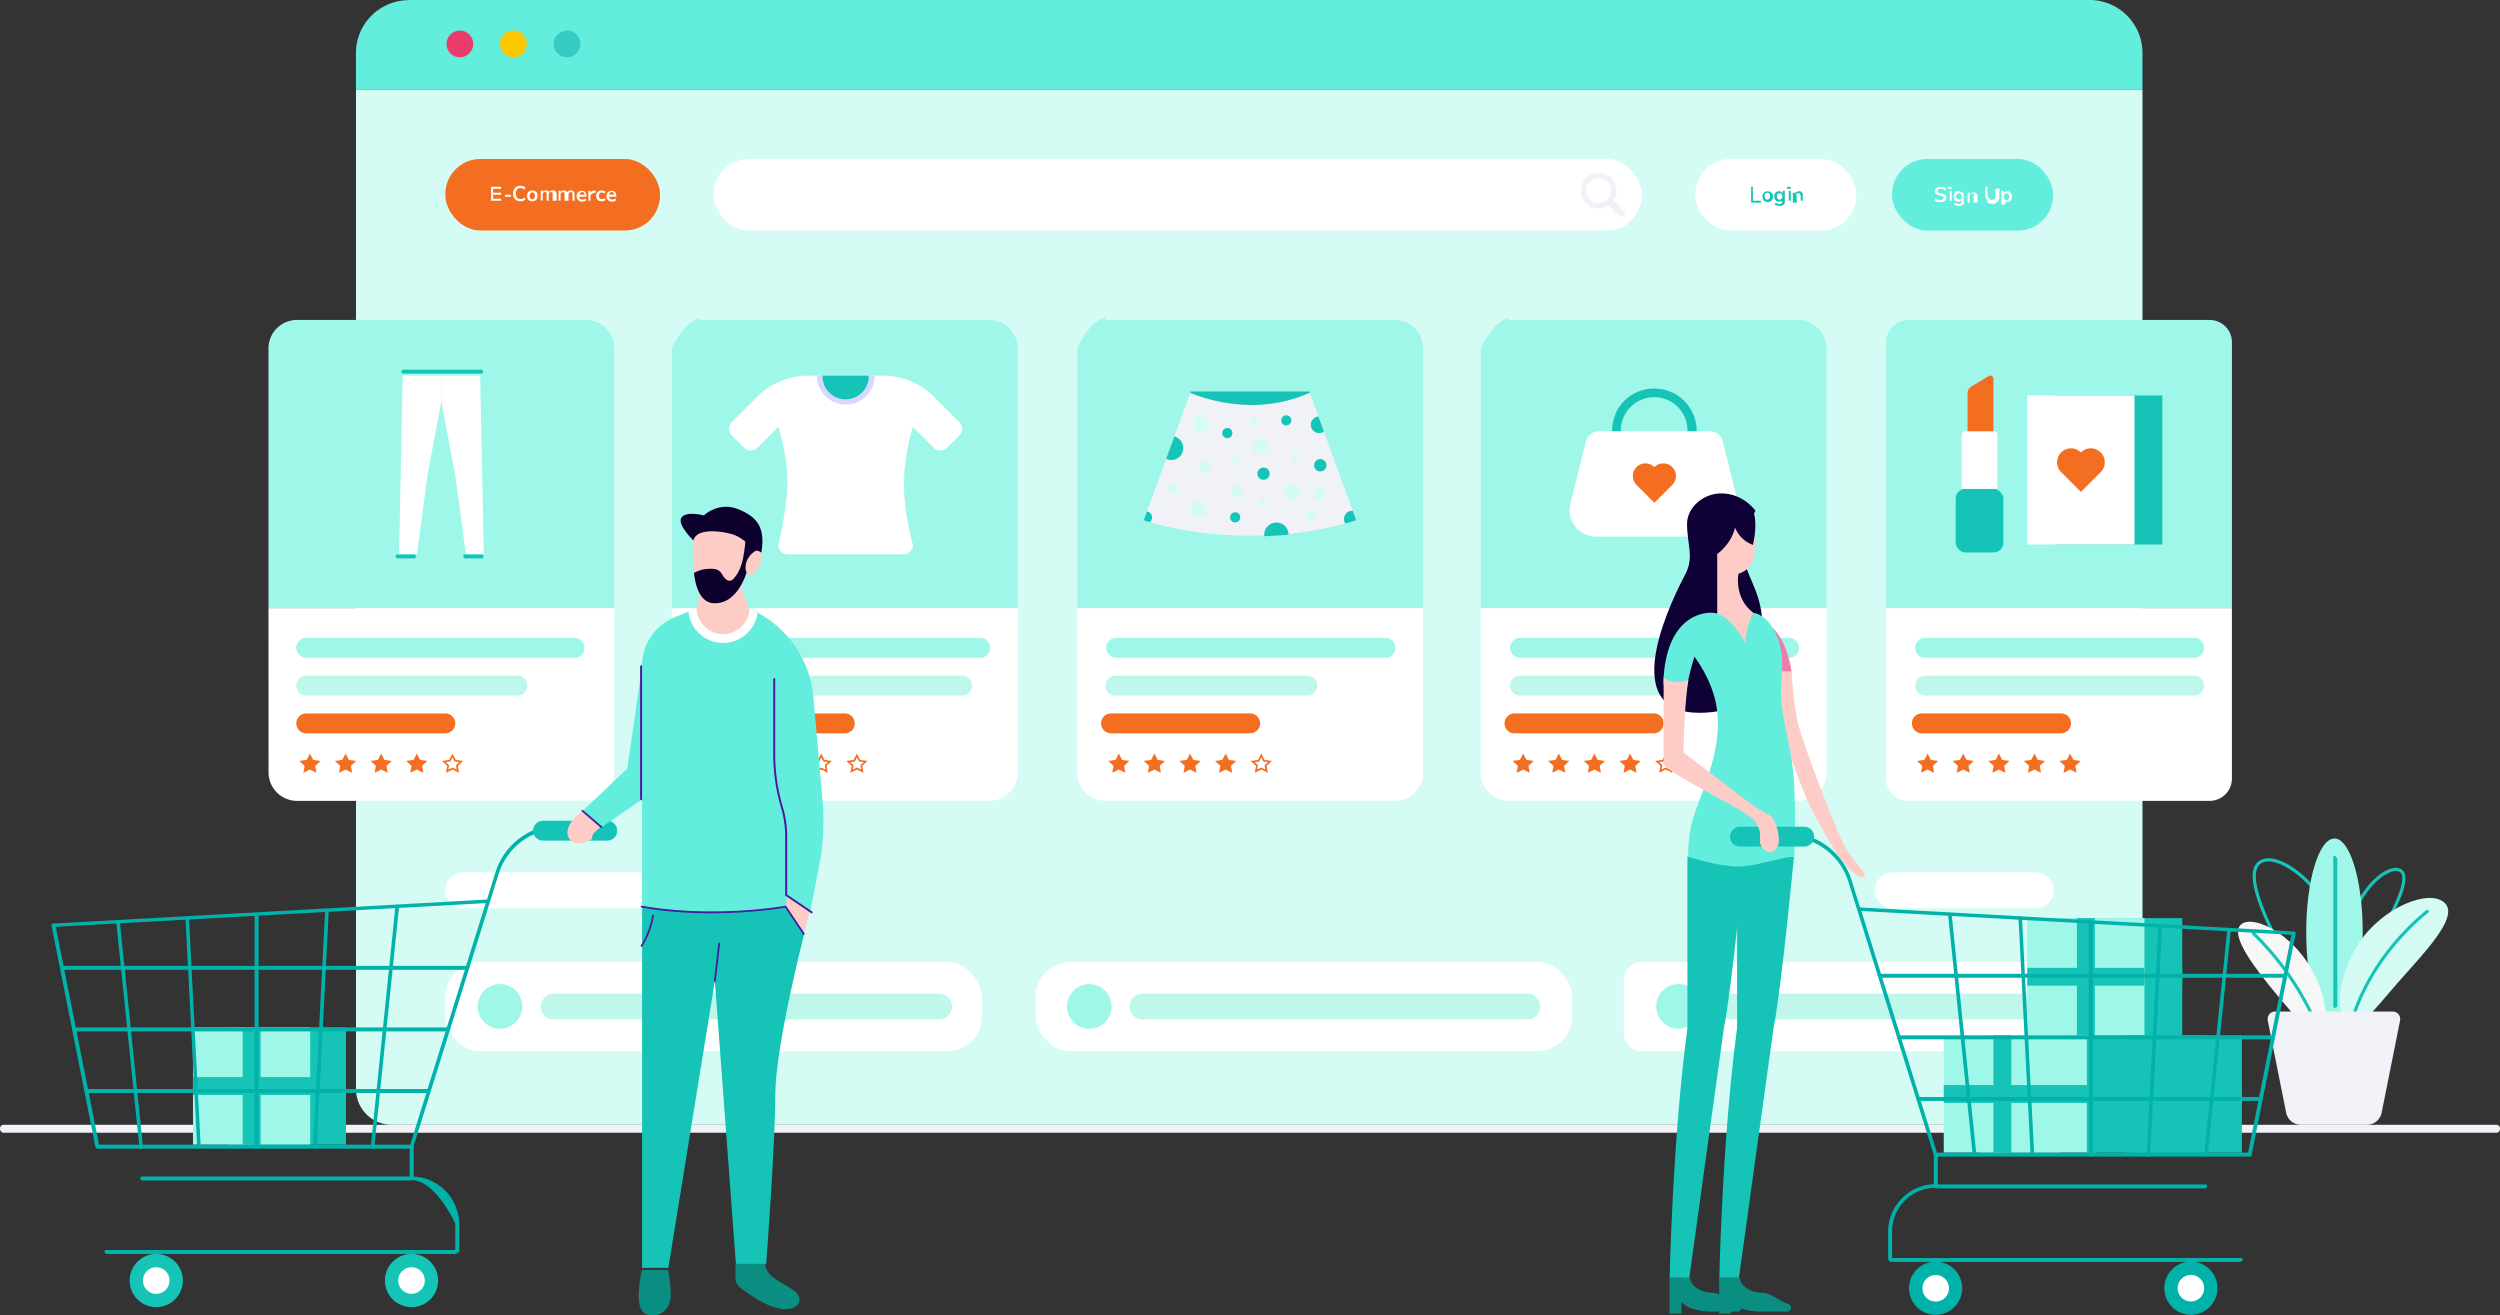 <svg xmlns="http://www.w3.org/2000/svg" id="Ecommerce_Optimization" data-name="Ecommerce Optimization" viewBox="0 0 1372 721.9"><rect x="0" y="0" width="1372" height="721.9" fill="#333333" stroke="none"/><defs><style>.cls-1{fill:#d4fcf5;}.cls-2{fill:#f36e21;}.cls-3{fill:#fff;}.cls-4{fill:#62eddc;}.cls-5{fill:#bff7ed;}.cls-6{fill:#9ff7ea;}.cls-7{fill:#16c4b7;}.cls-8{fill:#ffc800;}.cls-9{fill:#d7d7ff;}.cls-10{fill:#f0f2f7;}.cls-11{fill:#e83d6a;}.cls-12{fill:#36ccc4;}.cls-13{fill:#f7f7f7;}.cls-14{fill:#ed7caa;}.cls-15{fill:#feccc6;}.cls-16{fill:#0f0035;}.cls-17{fill:#0a8e81;}.cls-18{fill:#00b2a9;}.cls-19{fill:#481aa0;}.cls-20{fill:#0d002d;}</style></defs><path id="Path_43800" data-name="Path 43800" class="cls-1" d="M1449.8,228.13V776.74a19.61,19.61,0,0,1-19.61,19.6H489a19.62,19.62,0,0,1-19.63-19.6h0V228.13Z" transform="translate(-274 -179.05)"></path><rect id="Rectangle_2292" data-name="Rectangle 2292" class="cls-2" x="244.41" y="87.25" width="117.79" height="39.26" rx="19.25"></rect><path id="Path_43801" data-name="Path 43801" class="cls-3" d="M684.19,677.47h-156a9.82,9.82,0,0,1-9.82-9.82h0a9.82,9.82,0,0,1,9.81-9.82h156a9.8,9.8,0,0,1,9.8,9.8v0h0A9.82,9.82,0,0,1,684.19,677.47Z" transform="translate(-274 -179.05)"></path><path id="Rectangle_2293" data-name="Rectangle 2293" class="cls-3" d="M1312.73,657.83h78.53a9.82,9.82,0,0,1,9.82,9.82h0a9.82,9.82,0,0,1-9.82,9.82h-78.53a9.82,9.82,0,0,1-9.81-9.82h0A9.82,9.82,0,0,1,1312.73,657.83Z" transform="translate(-274 -179.05)"></path><rect id="Rectangle_2294" data-name="Rectangle 2294" class="cls-3" x="930.41" y="87.25" width="88.34" height="39.26" rx="19.25"></rect><rect id="Rectangle_2295" data-name="Rectangle 2295" class="cls-4" x="1038.38" y="87.25" width="88.34" height="39.26" rx="19.25"></rect><rect id="Rectangle_2296" data-name="Rectangle 2296" class="cls-3" x="391.64" y="87.25" width="509.32" height="39.26" rx="19.25"></rect><rect id="Rectangle_2297" data-name="Rectangle 2297" class="cls-3" x="244.41" y="527.86" width="294.47" height="49.08" rx="19.25"></rect><path id="Path_43802" data-name="Path 43802" class="cls-5" d="M789.15,738.54H577.85a7.1,7.1,0,0,1-7.09-7.09h0a7.22,7.22,0,0,1,7.36-7.09h211a7.24,7.24,0,0,1,7.37,7.08h0a7.24,7.24,0,0,1-7.37,7.09Z" transform="translate(-274 -179.05)"></path><circle id="Ellipse_296" data-name="Ellipse 296" class="cls-6" cx="274.39" cy="552.29" r="12.25"></circle><rect id="Rectangle_2298" data-name="Rectangle 2298" class="cls-3" x="568.32" y="527.86" width="294.47" height="49.08" rx="19.25"></rect><path id="Path_43803" data-name="Path 43803" class="cls-5" d="M1112,738.54H901.29a7.23,7.23,0,0,1-7.35-7.09h0a7.22,7.22,0,0,1,7.34-7.09H1112a7.22,7.22,0,0,1,7.35,7.08h0A7.23,7.23,0,0,1,1112,738.54Z" transform="translate(-274 -179.05)"></path><circle id="Ellipse_297" data-name="Ellipse 297" class="cls-6" cx="597.83" cy="552.34" r="12.25"></circle><path id="Path_43804" data-name="Path 43804" class="cls-3" d="M1449.8,706.9V756H1175a9.8,9.8,0,0,1-9.8-9.8V716.72a9.81,9.81,0,0,1,9.81-9.81Z" transform="translate(-274 -179.05)"></path><rect id="Rectangle_2299" data-name="Rectangle 2299" class="cls-5" x="943.5" y="545.31" width="225.76" height="14.18" rx="7.09"></rect><circle id="Ellipse_298" data-name="Ellipse 298" class="cls-6" cx="921.16" cy="552.27" r="12.25"></circle><path id="Path_43805" data-name="Path 43805" class="cls-4" d="M498.43,179.05h922.3a29.09,29.09,0,0,1,29.07,29.1h0v20H469.33v-20a29.05,29.05,0,0,1,29.06-29Z" transform="translate(-274 -179.05)"></path><path id="Path_43806" data-name="Path 43806" class="cls-6" d="M437,354.64H595.5a15.61,15.61,0,0,1,15.61,15.61h0V512.78H421.34V370.28a15.63,15.63,0,0,1,15.59-15.64Z" transform="translate(-274 -179.05)"></path><path id="Path_43807" data-name="Path 43807" class="cls-3" d="M421.34,512.78H611.11v90.13a15.64,15.64,0,0,1-15.61,15.66H437a15.64,15.64,0,0,1-15.61-15.66h0Z" transform="translate(-274 -179.05)"></path><path id="Path_43808" data-name="Path 43808" class="cls-6" d="M589.48,540.05H441.89a5.37,5.37,0,0,1-5.28-5.44h0a5.37,5.37,0,0,1,5.26-5.46H589.48a5.35,5.35,0,0,1,5.27,5.44v0h0a5.35,5.35,0,0,1-5.26,5.45Z" transform="translate(-274 -179.05)"></path><path id="Path_43809" data-name="Path 43809" class="cls-5" d="M558.15,560.77H441.9a5.37,5.37,0,0,1-5.29-5.44h0a5.38,5.38,0,0,1,5.27-5.46H558.15a5.38,5.38,0,0,1,5.29,5.46h0a5.38,5.38,0,0,1-5.29,5.45Z" transform="translate(-274 -179.05)"></path><path id="Path_43810" data-name="Path 43810" class="cls-2" d="M518.41,581.49H442.07a5.46,5.46,0,0,1-5.46-5.44h0a5.46,5.46,0,0,1,5.44-5.46h76.36a5.46,5.46,0,0,1,5.46,5.46h0A5.46,5.46,0,0,1,518.41,581.49Z" transform="translate(-274 -179.05)"></path><path id="Path_43811" data-name="Path 43811" class="cls-2" d="M444.1,592.61l1.8,3.48,4,.56L447,599.36l.68,3.81-3.59-1.8-3.59,1.8.69-3.81-2.91-2.71,4-.56Z" transform="translate(-274 -179.05)"></path><path id="Path_43812" data-name="Path 43812" class="cls-2" d="M463.65,592.61l1.81,3.48,4,.56-2.91,2.71.69,3.81-3.6-1.8-3.59,1.8.69-3.81-2.9-2.71,4-.56Z" transform="translate(-274 -179.05)"></path><path id="Path_43813" data-name="Path 43813" class="cls-2" d="M483.21,592.61l1.79,3.48,4,.56-2.91,2.71.69,3.81-3.59-1.8-3.59,1.8.68-3.81-2.9-2.71,4-.56Z" transform="translate(-274 -179.05)"></path><path id="Path_43814" data-name="Path 43814" class="cls-2" d="M502.76,592.61l1.8,3.48,4,.56-2.91,2.71.69,3.81-3.59-1.8-3.59,1.8.69-3.81-2.92-2.71,4-.56Z" transform="translate(-274 -179.05)"></path><path id="Path_43815" data-name="Path 43815" class="cls-2" d="M528.13,596.65l-4-.55-1.8-3.49-1.79,3.49-4,.55,2.91,2.71-.69,3.81,3.59-1.8,3.59,1.8-.68-3.81Zm-5.37,3.84a1,1,0,0,0-.89,0l-1.83.9.34-1.88a1,1,0,0,0-.3-.89l-1.38-1.3,1.95-.27a.94.94,0,0,0,.74-.52l.92-1.78.92,1.78a1,1,0,0,0,.74.52l2,.27-1.38,1.3a1,1,0,0,0-.3.89l.34,1.88Z" transform="translate(-274 -179.05)"></path><path id="Path_43816" data-name="Path 43816" class="cls-3" d="M516.23,385.18H537.5l2,98.15h-9.81L523.87,440l-7.64-40.64Z" transform="translate(-274 -179.05)"></path><path id="Path_43817" data-name="Path 43817" class="cls-3" d="M516.23,385.18H495l-2,98.15h9.81L508.59,440l7.64-40.65Z" transform="translate(-274 -179.05)"></path><path id="Path_43818" data-name="Path 43818" class="cls-7" d="M538,381.91H495.43a1.15,1.15,0,0,0-1.19,1.08h0a1.16,1.16,0,0,0,1.19,1.1H538a1.15,1.15,0,0,0,1.2-1.1h0a1.16,1.16,0,0,0-1.2-1.09Z" transform="translate(-274 -179.05)"></path><path id="Path_43819" data-name="Path 43819" class="cls-7" d="M501.22,483.33h-9a1.1,1.1,0,0,0-1.1,1.08v0h0a1.1,1.1,0,0,0,1.08,1.09h9a1.1,1.1,0,0,0,1.09-1.09h0A1.1,1.1,0,0,0,501.22,483.33Z" transform="translate(-274 -179.05)"></path><path id="Path_43820" data-name="Path 43820" class="cls-7" d="M538.33,483.33h-9a1.08,1.08,0,0,0-1.08,1.09h0a1.08,1.08,0,0,0,1.07,1.09h9a1.1,1.1,0,0,0,1.09-1.09h0A1.1,1.1,0,0,0,538.33,483.33Z" transform="translate(-274 -179.05)"></path><path id="Path_43821" data-name="Path 43821" class="cls-6" d="M658,354.64H816.86a15.65,15.65,0,0,1,15.65,15.65V512.78H642.74V370.22s7.14-15.65,15.78-16.67H658Z" transform="translate(-274 -179.05)"></path><path id="Path_43822" data-name="Path 43822" class="cls-3" d="M642.74,512.78H832.51v90.15a15.65,15.65,0,0,1-15.65,15.64H658.35a15.64,15.64,0,0,1-15.61-15.66h0Z" transform="translate(-274 -179.05)"></path><path id="Path_43823" data-name="Path 43823" class="cls-6" d="M812,540.05H664.37a5.36,5.36,0,0,1-5.27-5.44h0a5.37,5.37,0,0,1,5.26-5.46H812a5.27,5.27,0,0,1,5.28,5.28v.18h0a5.36,5.36,0,0,1-5.27,5.45Z" transform="translate(-274 -179.05)"></path><path id="Path_43824" data-name="Path 43824" class="cls-5" d="M802.12,560.77H664.4a5.37,5.37,0,0,1-5.3-5.44h0a5.38,5.38,0,0,1,5.28-5.46H802.12a5.38,5.38,0,0,1,5.3,5.45h0a5.38,5.38,0,0,1-5.3,5.45Z" transform="translate(-274 -179.05)"></path><path id="Path_43825" data-name="Path 43825" class="cls-2" d="M737.76,581.49H663.33a5.38,5.38,0,0,1-5.32-5.44h0a5.39,5.39,0,0,1,5.3-5.46h74.45a5.4,5.4,0,0,1,5.32,5.45h0a5.38,5.38,0,0,1-5.31,5.45Z" transform="translate(-274 -179.05)"></path><path id="Path_43826" data-name="Path 43826" class="cls-8" d="M666,592.61l1.8,3.48,4,.56L669,599.36l.69,3.81-3.6-1.8-3.59,1.8.69-3.81-2.91-2.71,4-.56Z" transform="translate(-274 -179.05)"></path><path id="Path_43827" data-name="Path 43827" class="cls-8" d="M685.6,592.61l1.8,3.48,4,.56-2.9,2.71.68,3.81-3.59-1.8-3.6,1.8.69-3.81-2.9-2.71,4-.56Z" transform="translate(-274 -179.05)"></path><path id="Path_43828" data-name="Path 43828" class="cls-8" d="M705.15,592.61l1.79,3.48,4,.56-2.91,2.71.7,3.81-3.6-1.8-3.59,1.8.68-3.81-2.91-2.71,4-.56Z" transform="translate(-274 -179.05)"></path><path id="Path_43829" data-name="Path 43829" class="cls-2" d="M730.52,596.65l-4-.55-1.8-3.49-1.8,3.49-4,.55,2.91,2.71-.69,3.81,3.6-1.8,3.59,1.8-.69-3.81Zm-5.37,3.84-.45-.21-.44.21-1.83.9.34-1.88.09-.52-.39-.37-1.35-1.28,2-.27.51-.07.23-.45.92-1.78.91,1.78.24.45.5.07,2,.27L727,598.63l-.39.37.09.53.34,1.88Z" transform="translate(-274 -179.05)"></path><path id="Path_43830" data-name="Path 43830" class="cls-2" d="M750.07,596.65l-4-.55-1.8-3.49-1.79,3.49-4,.55,2.91,2.71-.69,3.81,3.59-1.8,3.59,1.8-.68-3.81Zm-5.37,3.84-.45-.21-.44.21-1.83.9.34-1.88.1-.52-.4-.37-1.38-1.3,2-.27.51-.06.24-.46.91-1.77.92,1.77.24.46.51.06,2,.27-1.39,1.3-.39.37.1.52.33,1.88Z" transform="translate(-274 -179.05)"></path><path id="Path_43831" data-name="Path 43831" class="cls-3" d="M800.44,418.13l-6.61,6.6a5.29,5.29,0,0,1-7.49,0L775,413.35a110.79,110.79,0,0,0-4.91,31.2C770.08,461,775,478,775,478a5.28,5.28,0,0,1-5.28,5.3H706.47a5.3,5.3,0,0,1-5.3-5.3s5-20.71,5-34.71-5-30-5-30l-11.42,11.43a5.28,5.28,0,0,1-7.47,0l0,0-6.6-6.6a5.28,5.28,0,0,1,0-7.47l0,0,13.9-13.9a39.59,39.59,0,0,1,28-11.56h41a39.55,39.55,0,0,1,28,11.6l13.89,13.89A5.3,5.3,0,0,1,800.44,418.13Z" transform="translate(-274 -179.05)"></path><path id="Path_43832" data-name="Path 43832" class="cls-9" d="M722.28,385.18a15.9,15.9,0,0,0,20.93,15.07A15.65,15.65,0,0,0,754,385.2v0Z" transform="translate(-274 -179.05)"></path><path id="Path_43833" data-name="Path 43833" class="cls-7" d="M750.77,385.18a12.7,12.7,0,0,1-24.23,5.64,12.86,12.86,0,0,1-1.16-5.64Z" transform="translate(-274 -179.05)"></path><path id="Path_43834" data-name="Path 43834" class="cls-6" d="M880.55,354.64h158.8A15.65,15.65,0,0,1,1055,370.29V512.78H865.23V370.22s6.65-15.65,15.29-16.67h0Z" transform="translate(-274 -179.05)"></path><path id="Path_43835" data-name="Path 43835" class="cls-3" d="M865.23,512.78H1055v90.15a15.65,15.65,0,0,1-15.65,15.64H880.87a15.64,15.64,0,0,1-15.64-15.64Z" transform="translate(-274 -179.05)"></path><path id="Path_43836" data-name="Path 43836" class="cls-6" d="M1034.45,540.05h-148a5.37,5.37,0,0,1-5.29-5.45h0a5.38,5.38,0,0,1,5.29-5.46h148a5.28,5.28,0,0,1,5.28,5.28v.18h0a5.37,5.37,0,0,1-5.28,5.45Z" transform="translate(-274 -179.05)"></path><path id="Path_43837" data-name="Path 43837" class="cls-5" d="M991.7,560.77H886a5.37,5.37,0,0,1-5.28-5.45h0a5.37,5.37,0,0,1,5.28-5.46H991.7a5.38,5.38,0,0,1,5.29,5.46h0A5.38,5.38,0,0,1,991.7,560.77Z" transform="translate(-274 -179.05)"></path><path id="Path_43838" data-name="Path 43838" class="cls-2" d="M960.11,581.49H883.74a5.46,5.46,0,0,1-5.46-5.45h0a5.47,5.47,0,0,1,5.46-5.46h76.37a5.45,5.45,0,0,1,5.45,5.45h0a5.45,5.45,0,0,1-5.44,5.45Z" transform="translate(-274 -179.05)"></path><path id="Path_43839" data-name="Path 43839" class="cls-2" d="M888,592.61l1.81,3.48,4,.56-2.91,2.71.69,3.81-3.6-1.8-3.59,1.8.69-3.81-2.9-2.71,4-.56Z" transform="translate(-274 -179.05)"></path><path id="Path_43840" data-name="Path 43840" class="cls-2" d="M907.54,592.61l1.79,3.48,4,.56-2.9,2.71.68,3.81-3.59-1.8-3.59,1.8.68-3.81-2.9-2.71,4-.56Z" transform="translate(-274 -179.05)"></path><path id="Path_43841" data-name="Path 43841" class="cls-2" d="M927.08,592.61l1.81,3.48,4,.56L930,599.36l.69,3.81-3.6-1.8-3.59,1.8.69-3.81-2.9-2.71,4-.56Z" transform="translate(-274 -179.05)"></path><path id="Path_43842" data-name="Path 43842" class="cls-2" d="M946.64,592.61l1.8,3.48,4,.56-2.91,2.71.68,3.81-3.59-1.8-3.6,1.8.7-3.81-2.91-2.71,4-.56Z" transform="translate(-274 -179.05)"></path><path id="Path_43843" data-name="Path 43843" class="cls-2" d="M972,596.65l-4-.55-1.8-3.49-1.79,3.49-4,.55,2.91,2.71-.69,3.81,3.59-1.8,3.6,1.8-.69-3.81Zm-5.37,3.84-.45-.21-.44.21-1.82.9.33-1.88.09-.52-.39-.37-1.38-1.3,2-.27.5-.06.24-.46.92-1.77.92,1.77.23.46.51.06,2,.27-1.39,1.3L968,599l.09.52.34,1.88Z" transform="translate(-274 -179.05)"></path><rect id="Rectangle_2300" data-name="Rectangle 2300" class="cls-7" x="653.39" y="214.85" width="65.44" height="9.82"></rect><path id="Path_43844" data-name="Path 43844" class="cls-10" d="M1018.28,464.53s-2.09.76-6,1.83A187.49,187.49,0,0,1,981.13,472c-4.17.41-8.63.72-13.33.9Q964,473,960,473c-27.31,0-47.47-5.17-55-7.42-2.14-.64-3.3-1.05-3.3-1.05l1.78-4.87L914,430.86l4.52-12.28,8.72-23.92a90.61,90.61,0,0,0,33.56,6.63,78.25,78.25,0,0,0,32-6.68l4.74,13,3,8.29,15.83,43.45Z" transform="translate(-274 -179.05)"></path><circle id="Ellipse_299" data-name="Ellipse 299" class="cls-1" cx="659.14" cy="233.11" r="4.57"></circle><path id="Path_43845" data-name="Path 43845" class="cls-7" d="M1018.29,464.55s-2.09.77-6,1.83a4.42,4.42,0,0,1-.71-2.47,4.57,4.57,0,0,1,4.57-4.57h.22Z" transform="translate(-274 -179.05)"></path><path id="Path_43846" data-name="Path 43846" class="cls-7" d="M1000.56,415.91a4.47,4.47,0,0,1-2.62.82,4.57,4.57,0,0,1-.41-9.12Z" transform="translate(-274 -179.05)"></path><circle id="Ellipse_300" data-name="Ellipse 300" class="cls-1" cx="691.44" cy="244.94" r="4.55"></circle><circle id="Ellipse_301" data-name="Ellipse 301" class="cls-1" cx="657.76" cy="279.33" r="4.57"></circle><circle id="Ellipse_302" data-name="Ellipse 302" class="cls-1" cx="708.62" cy="269.68" r="4.58"></circle><path id="Path_43847" data-name="Path 43847" class="cls-7" d="M981.13,472.43c-4.17.41-8.63.72-13.33.9a4.26,4.26,0,0,1,0-.61,6.72,6.72,0,0,1,9.32-6.37,6.5,6.5,0,0,1,4,6v.09Z" transform="translate(-274 -179.05)"></path><path id="Path_43848" data-name="Path 43848" class="cls-7" d="M923.39,424.91a6.59,6.59,0,0,1-6.59,6.59,6.38,6.38,0,0,1-2.81-.63l4.48-12.28A6.58,6.58,0,0,1,923.39,424.91Z" transform="translate(-274 -179.05)"></path><path id="Path_43849" data-name="Path 43849" class="cls-1" d="M938.22,435.62a3.36,3.36,0,1,1-3.36-3.36,3.36,3.36,0,0,1,3.36,3.36Z" transform="translate(-274 -179.05)"></path><path id="Path_43850" data-name="Path 43850" class="cls-1" d="M1001.3,450a3.36,3.36,0,1,1-3.36-3.36,3.37,3.37,0,0,1,3.36,3.36Z" transform="translate(-274 -179.05)"></path><path id="Path_43851" data-name="Path 43851" class="cls-7" d="M970.79,439a3.36,3.36,0,1,1-3.35-3.36,3.36,3.36,0,0,1,3.35,3.36Z" transform="translate(-274 -179.05)"></path><path id="Path_43852" data-name="Path 43852" class="cls-7" d="M906.24,463a3.36,3.36,0,0,1-1.26,2.62c-2.14-.64-3.3-1.05-3.3-1.05l1.78-4.87A3.37,3.37,0,0,1,906.24,463Z" transform="translate(-274 -179.05)"></path><path id="Path_43853" data-name="Path 43853" class="cls-7" d="M1001.66,433a3.38,3.38,0,1,1-3.12-2h0A3.31,3.31,0,0,1,1001.66,433Z" transform="translate(-274 -179.05)"></path><path id="Path_43854" data-name="Path 43854" class="cls-1" d="M956.1,448.75a3.36,3.36,0,1,1-3.36-3.36,3.36,3.36,0,0,1,3.36,3.36Z" transform="translate(-274 -179.05)"></path><path id="Path_43855" data-name="Path 43855" class="cls-7" d="M950.33,416.72a2.77,2.77,0,1,1-2.76-2.77h0A2.76,2.76,0,0,1,950.33,416.72Z" transform="translate(-274 -179.05)"></path><circle id="Ellipse_303" data-name="Ellipse 303" class="cls-1" cx="643.94" cy="268.22" r="2.77"></circle><circle id="Ellipse_304" data-name="Ellipse 304" class="cls-7" cx="677.87" cy="283.9" r="2.77"></circle><circle id="Ellipse_305" data-name="Ellipse 305" class="cls-1" cx="719.36" cy="283.06" r="2.77"></circle><path id="Path_43856" data-name="Path 43856" class="cls-7" d="M982.42,408.55a2.78,2.78,0,0,1-3.31,3.86,2.73,2.73,0,0,1-1.86-1.88,2.78,2.78,0,0,1,2.66-3.54h0A2.7,2.7,0,0,1,982.42,408.55Z" transform="translate(-274 -179.05)"></path><path id="Path_43857" data-name="Path 43857" class="cls-1" d="M964.08,410.47a2,2,0,1,1-2-2,2,2,0,0,1,2,2Z" transform="translate(-274 -179.05)"></path><path id="Path_43858" data-name="Path 43858" class="cls-1" d="M953.91,432.26a2,2,0,1,1-2-2,2,2,0,0,1,1.43.59A2.09,2.09,0,0,1,953.91,432.26Z" transform="translate(-274 -179.05)"></path><path id="Path_43859" data-name="Path 43859" class="cls-1" d="M968.93,454.82a2,2,0,1,1-2-2,2,2,0,0,1,2,2Z" transform="translate(-274 -179.05)"></path><path id="Path_43860" data-name="Path 43860" class="cls-1" d="M986.76,430.22a2,2,0,1,1-2-2.05,2,2,0,0,1,2,2.05Z" transform="translate(-274 -179.05)"></path><path id="Path_43861" data-name="Path 43861" class="cls-6" d="M1101.89,354.64h158.86a15.65,15.65,0,0,1,15.64,15.65V512.78H1086.62V370.22s7.2-15.65,15.84-16.67h-.57Z" transform="translate(-274 -179.05)"></path><path id="Path_43862" data-name="Path 43862" class="cls-3" d="M1086.62,512.78h189.77v90.15a15.64,15.64,0,0,1-15.64,15.64H1102.27a15.65,15.65,0,0,1-15.65-15.64Z" transform="translate(-274 -179.05)"></path><path id="Path_43863" data-name="Path 43863" class="cls-6" d="M1255.92,540.05H1108a5.37,5.37,0,0,1-5.28-5.45h0a5.37,5.37,0,0,1,5.28-5.46h148a5.28,5.28,0,0,1,5.28,5.29v.17h0A5.37,5.37,0,0,1,1255.92,540.05Z" transform="translate(-274 -179.05)"></path><path id="Path_43864" data-name="Path 43864" class="cls-5" d="M1234.78,560.77H1108a5.38,5.38,0,0,1-5.29-5.45h0a5.38,5.38,0,0,1,5.29-5.46h126.81a5.29,5.29,0,0,1,5.29,5.29v.17h0A5.38,5.38,0,0,1,1234.78,560.77Z" transform="translate(-274 -179.05)"></path><path id="Path_43865" data-name="Path 43865" class="cls-2" d="M1181.51,581.49h-76.37a5.45,5.45,0,0,1-5.46-5.45h0a5.46,5.46,0,0,1,5.46-5.46h76.54a5.28,5.28,0,0,1,5.28,5.28V576h0A5.45,5.45,0,0,1,1181.51,581.49Z" transform="translate(-274 -179.05)"></path><path id="Path_43866" data-name="Path 43866" class="cls-2" d="M1109.93,592.61l1.79,3.48,4,.56-2.9,2.71.68,3.81-3.59-1.8-3.6,1.8.69-3.81-2.9-2.71,4-.56Z" transform="translate(-274 -179.05)"></path><path id="Path_43867" data-name="Path 43867" class="cls-2" d="M1129.48,592.61l1.79,3.48,4,.56-2.91,2.71.69,3.81-3.59-1.8-3.59,1.8.68-3.81-2.91-2.71,4-.56Z" transform="translate(-274 -179.05)"></path><path id="Path_43868" data-name="Path 43868" class="cls-2" d="M1149,592.61l1.8,3.48,4,.56-2.91,2.71.7,3.81-3.6-1.8-3.59,1.8.69-3.81-2.91-2.71,4-.56Z" transform="translate(-274 -179.05)"></path><path id="Path_43869" data-name="Path 43869" class="cls-2" d="M1168.58,592.61l1.8,3.48,4,.56-2.91,2.71.68,3.81-3.59-1.8-3.59,1.8.69-3.81-2.91-2.71,4-.56Z" transform="translate(-274 -179.05)"></path><path id="Path_43870" data-name="Path 43870" class="cls-2" d="M1193.94,596.65l-4-.55-1.8-3.49-1.79,3.49-4,.55,2.9,2.71-.69,3.81,3.59-1.8,3.6,1.8-.69-3.81Zm-5.36,3.84-.45-.21-.44.21-1.82.9.33-1.88.1-.52-.4-.37-1.38-1.3,2-.27.5-.06.24-.46.91-1.77.93,1.77.23.46.51.06,2,.27-1.38,1.3-.4.37.09.52.34,1.88Z" transform="translate(-274 -179.05)"></path><path id="Path_43871" data-name="Path 43871" class="cls-7" d="M1181.94,438.62a23.22,23.22,0,0,1-22.35-29.47A22.67,22.67,0,0,1,1176.1,393c18.12-4.43,34,12.48,27.55,30.79a22.47,22.47,0,0,1-21.27,14.84Zm5.73-40.62a18.27,18.27,0,1,0,12.38,17.33v0A18,18,0,0,0,1187.67,398Z" transform="translate(-274 -179.05)"></path><path id="Path_43872" data-name="Path 43872" class="cls-3" d="M1214,473.52h-64.13a14.46,14.46,0,0,1-14.46-14.45,14.86,14.86,0,0,1,.43-3.51l8.6-34.37a7.21,7.21,0,0,1,7-5.47h61a7.2,7.2,0,0,1,7,5.47l8.53,34.1a14.43,14.43,0,0,1-14,18.23Z" transform="translate(-274 -179.05)"></path><path id="Path_43873" data-name="Path 43873" class="cls-2" d="M1191.74,435.38h0a6.93,6.93,0,0,1,0,9.79l-9.81,9.81-9.81-9.8a7,7,0,0,1,0-9.8h0a6.92,6.92,0,0,1,9.79,0h0a6.92,6.92,0,0,1,9.79,0l0,0Z" transform="translate(-274 -179.05)"></path><path id="Path_43874" data-name="Path 43874" class="cls-6" d="M1321.33,354.64h165.29a12.26,12.26,0,0,1,12.26,12.26V512.78H1309.11V366.87A12.23,12.23,0,0,1,1321.33,354.64Z" transform="translate(-274 -179.05)"></path><path id="Path_43875" data-name="Path 43875" class="cls-3" d="M1309.1,512.78h189.78v93.53a12.26,12.26,0,0,1-12.26,12.26H1321.37a12.26,12.26,0,0,1-12.26-12.26V512.78Z" transform="translate(-274 -179.05)"></path><path id="Path_43876" data-name="Path 43876" class="cls-6" d="M1478.32,540.05h-148a5.36,5.36,0,0,1-5.28-5.45h0a5.38,5.38,0,0,1,5.27-5.46h148a5.37,5.37,0,0,1,5.29,5.44v0h0a5.36,5.36,0,0,1-5.28,5.45Z" transform="translate(-274 -179.05)"></path><path id="Path_43877" data-name="Path 43877" class="cls-5" d="M1478.32,560.77h-148a5.36,5.36,0,0,1-5.28-5.45h0a5.38,5.38,0,0,1,5.27-5.46h148a5.37,5.37,0,0,1,5.29,5.44v0h0a5.36,5.36,0,0,1-5.28,5.45Z" transform="translate(-274 -179.05)"></path><path id="Path_43878" data-name="Path 43878" class="cls-2" d="M1405.07,581.49H1328.7a5.45,5.45,0,0,1-5.45-5.45h0a5.45,5.45,0,0,1,5.44-5.46h76.56a5.29,5.29,0,0,1,5.28,5.29V576h0A5.46,5.46,0,0,1,1405.07,581.49Z" transform="translate(-274 -179.05)"></path><path id="Path_43879" data-name="Path 43879" class="cls-2" d="M1331.87,592.61l1.79,3.48,4,.56-2.9,2.71.68,3.81-3.59-1.8-3.59,1.8.68-3.81-2.9-2.71,4-.56Z" transform="translate(-274 -179.05)"></path><path id="Path_43880" data-name="Path 43880" class="cls-2" d="M1351.42,592.61l1.79,3.48,4,.56-2.91,2.71.69,3.81-3.59-1.8-3.59,1.8.68-3.81-2.91-2.71,4-.56Z" transform="translate(-274 -179.05)"></path><path id="Path_43881" data-name="Path 43881" class="cls-2" d="M1371,592.61l1.8,3.48,4,.56-2.91,2.71.68,3.81-3.59-1.8-3.59,1.8.69-3.81-2.91-2.71,4-.56Z" transform="translate(-274 -179.05)"></path><path id="Path_43882" data-name="Path 43882" class="cls-2" d="M1390.52,592.61l1.8,3.48,4,.56-2.91,2.71.69,3.81-3.6-1.8-3.59,1.8.68-3.81-2.9-2.71,4-.56Z" transform="translate(-274 -179.05)"></path><path id="Path_43883" data-name="Path 43883" class="cls-2" d="M1410.08,592.61l1.79,3.48,4,.56-2.9,2.71.68,3.81-3.59-1.8-3.6,1.8.69-3.81-2.91-2.71,4-.56Z" transform="translate(-274 -179.05)"></path><rect id="Rectangle_2301" data-name="Rectangle 2301" class="cls-7" x="1073.28" y="268.29" width="26.17" height="34.9" rx="5.35"></rect><path id="Path_43884" data-name="Path 43884" class="cls-3" d="M1352.56,415.72h15.62a2,2,0,0,1,2,2h0v29.61h-19.63V417.72A2,2,0,0,1,1352.56,415.72Z" transform="translate(-274 -179.05)"></path><path id="Path_43885" data-name="Path 43885" class="cls-2" d="M1368,415.72h-14.19V394.87a4.33,4.33,0,0,1,2.08-3.68l9.46-5.76a1.72,1.72,0,0,1,2.39.58,1.76,1.76,0,0,1,.25.89Z" transform="translate(-274 -179.05)"></path><rect id="Rectangle_2302" data-name="Rectangle 2302" class="cls-7" x="1127.81" y="217.03" width="58.89" height="81.8"></rect><rect id="Rectangle_2303" data-name="Rectangle 2303" class="cls-3" x="1112.54" y="217.03" width="58.89" height="81.8"></rect><path id="Path_43886" data-name="Path 43886" class="cls-2" d="M1426.87,427.32h0a7.66,7.66,0,0,1,0,10.83L1416,449l-10.83-10.84a7.65,7.65,0,0,1,0-10.82h0a7.66,7.66,0,0,1,10.82,0h0a7.65,7.65,0,0,1,10.84,0Z" transform="translate(-274 -179.05)"></path><circle id="Ellipse_306" data-name="Ellipse 306" class="cls-11" cx="252.37" cy="24.11" r="7.35"></circle><circle id="Ellipse_307" data-name="Ellipse 307" class="cls-8" cx="281.76" cy="24.09" r="7.35"></circle><circle id="Ellipse_308" data-name="Ellipse 308" class="cls-12" cx="311.18" cy="24.1" r="7.35"></circle><path id="Path_43887" data-name="Path 43887" class="cls-10" d="M1165.22,297.55h0a2,2,0,0,1-2.76,0h0l-11.09-11.09a2,2,0,0,1,0-2.77h0a2,2,0,0,1,2.77,0l11.08,11.09a2,2,0,0,1,0,2.76Z" transform="translate(-274 -179.05)"></path><circle id="Ellipse_309" data-name="Ellipse 309" class="cls-10" cx="877.37" cy="104.64" r="9.8"></circle><circle id="Ellipse_310" data-name="Ellipse 310" class="cls-3" cx="877.37" cy="104.64" r="6.86"></circle><path id="Path_43888" data-name="Path 43888" class="cls-7" d="M1235,290.29v-8.72H1236v7.63h4.36v1.09Z" transform="translate(-274 -179.05)"></path><path id="Path_43889" data-name="Path 43889" class="cls-7" d="M1242.58,289.61a2.6,2.6,0,0,1-1-1.05,3.37,3.37,0,0,1-.36-1.59,3.33,3.33,0,0,1,.36-1.58,2.59,2.59,0,0,1,1-1,3.52,3.52,0,0,1,3.1,0,2.58,2.58,0,0,1,1,1.05,3.67,3.67,0,0,1,0,3.17,2.55,2.55,0,0,1-1,1,3.52,3.52,0,0,1-3.1,0Zm2.4-1.5a2.12,2.12,0,0,0,.38-1.38,2.18,2.18,0,0,0-.38-1.38,1.26,1.26,0,0,0-1.08-.48,1.31,1.31,0,0,0-1.09.48,2.67,2.67,0,0,0,0,2.76,1.48,1.48,0,0,0,2.09.09l.09-.09Z" transform="translate(-274 -179.05)"></path><path id="Path_43890" data-name="Path 43890" class="cls-7" d="M1253.49,283.75v5.56a2.26,2.26,0,0,1-.64,2.05,3.14,3.14,0,0,1-2.2.69,5.45,5.45,0,0,1-1.45-.19,3.9,3.9,0,0,1-1.21-.55l.41-1a4.12,4.12,0,0,0,2.21.64,1.34,1.34,0,0,0,1.53-1.12c0-.13-.83-.38-.83-.38v-.75s.4.58.08.75a2.34,2.34,0,0,1-1.13.26,2.43,2.43,0,0,1-2.24-1.37,3.19,3.19,0,0,1-.33-1.49,3.33,3.33,0,0,1,.32-1.49,2.29,2.29,0,0,1,.94-1,2.52,2.52,0,0,1,1.34-.36,2.34,2.34,0,0,1,1.13.26,7.15,7.15,0,0,1,1,.75v-1.27Zm-1.75,4.36a1.88,1.88,0,0,0,.4-1.25,1.93,1.93,0,0,0-.4-1.27,1.55,1.55,0,0,0-2.19,0h0a1.87,1.87,0,0,0-.39,1.27,1.82,1.82,0,0,0,.39,1.25,1.42,1.42,0,0,0,1.09.47,1.33,1.33,0,0,0,1.09-.47Z" transform="translate(-274 -179.05)"></path><path id="Path_43891" data-name="Path 43891" class="cls-7" d="M1254.58,281.57h2.18v1.09h-2.18Zm1.09,7.63v-5.45h1.09v5.45Z" transform="translate(-274 -179.05)"></path><path id="Path_43892" data-name="Path 43892" class="cls-7" d="M1263,284.84a1.27,1.27,0,0,1,.32,1.51v2.85h-1.09v-2.77a8.78,8.78,0,0,0-.45-1,1,1,0,0,0-.83-.32,1.4,1.4,0,0,0-1,.41.65.65,0,0,0,.12,1.07v3.67h-2.18v-5.45h1.09V285s1-.58,1.38-.74a2.34,2.34,0,0,1,1.13-.26,1.53,1.53,0,0,1,1.52.83Z" transform="translate(-274 -179.05)"></path><path id="Path_43893" data-name="Path 43893" class="cls-3" d="M543.49,289.21v-7.64H549v1.09h-4.37v2.18H549v1.09h-4.37v2.18H549v1.09Z" transform="translate(-274 -179.05)"></path><path id="Path_43894" data-name="Path 43894" class="cls-3" d="M551.13,287v-1.09h3.27V287Z" transform="translate(-274 -179.05)"></path><path id="Path_43895" data-name="Path 43895" class="cls-3" d="M557.43,289a3.51,3.51,0,0,1-1.39-1.49,5.34,5.34,0,0,1,0-4.49,3.6,3.6,0,0,1,1.39-1.48,4.45,4.45,0,0,1,2.14-.52,5,5,0,0,1,1.58.26,3.39,3.39,0,0,1,1.24.73l-.5,1.11a4.23,4.23,0,0,0-1.12-.66,3.36,3.36,0,0,0-1.17-.21,2.31,2.31,0,0,0-1.86.78,4.13,4.13,0,0,0,0,4.48,2.27,2.27,0,0,0,1.86.77,3.13,3.13,0,0,0,1.17-.2,4.23,4.23,0,0,0,1.12-.66l.5,1.11a3.69,3.69,0,0,1-1.24.73,4.71,4.71,0,0,1-1.58.25A4.23,4.23,0,0,1,557.43,289Z" transform="translate(-274 -179.05)"></path><path id="Path_43896" data-name="Path 43896" class="cls-3" d="M564.61,289.17a2.54,2.54,0,0,1-1-1.05,3.34,3.34,0,0,1-.37-1.58,3.38,3.38,0,0,1,.37-1.59,2.58,2.58,0,0,1,1-1,3.5,3.5,0,0,1,3.09,0,2.52,2.52,0,0,1,1,1,3.76,3.76,0,0,1,0,3.17,2.54,2.54,0,0,1-1,1.05A3.5,3.5,0,0,1,564.61,289.17Zm2.63-1.25a2.75,2.75,0,0,0,0-2.77,1.31,1.31,0,0,0-1.08-.48,1.34,1.34,0,0,0-1.09.48,2.75,2.75,0,0,0,0,2.77,1.3,1.3,0,0,0,1.08.47A1.33,1.33,0,0,0,567.24,287.92Z" transform="translate(-274 -179.05)"></path><path id="Path_43897" data-name="Path 43897" class="cls-3" d="M579,284.18a2.47,2.47,0,0,1,.5,1.69v3.33H577.3v-3.46a1.68,1.68,0,0,0-.21-1,.84.84,0,0,0-.72-.3,1.12,1.12,0,0,0-.92.4,1.77,1.77,0,0,0-.33,1.11v3.21H574v-3.46a1.61,1.61,0,0,0-.22-1,.79.79,0,0,0-.72-.3,1.1,1.1,0,0,0-.91.4,1.64,1.64,0,0,0-.33,1.11v3.21h-1.09v-5.45h1.09v.78a1.71,1.71,0,0,1,.75-.68,2.53,2.53,0,0,1,1.09-.22,1.73,1.73,0,0,1,1.8,1,1.83,1.83,0,0,1,.8-.78,2.52,2.52,0,0,1,1.18-.27A1.91,1.91,0,0,1,579,284.18Z" transform="translate(-274 -179.05)"></path><path id="Path_43898" data-name="Path 43898" class="cls-3" d="M588.81,284.18a2.47,2.47,0,0,1,.49,1.69v3.33h-1.09v-3.46a1.61,1.61,0,0,0-.22-1,.81.81,0,0,0-.71-.3,1.1,1.1,0,0,0-.92.4A1.71,1.71,0,0,0,586,286v3.21h-2.18v-3.46a1.68,1.68,0,0,0-.22-1,.82.82,0,0,0-.73-.3,1.11,1.11,0,0,0-.91.4,1.7,1.7,0,0,0-.32,1.11v3.21h-1.09v-5.45h1.09v.78a1.63,1.63,0,0,1,.74-.68,2.52,2.52,0,0,1,1.08-.22,1.73,1.73,0,0,1,1.8,1,1.84,1.84,0,0,1,.85-.78,2.48,2.48,0,0,1,1.17-.27A1.92,1.92,0,0,1,588.81,284.18Z" transform="translate(-274 -179.05)"></path><path id="Path_43899" data-name="Path 43899" class="cls-3" d="M595.85,287h-3.91a1.81,1.81,0,0,0,.48,1.19,1.63,1.63,0,0,0,1.18.39,2.75,2.75,0,0,0,1.74-.61l.42,1a3,3,0,0,1-1,.53,4,4,0,0,1-1.22.2,3,3,0,0,1-2.23-.82,2.94,2.94,0,0,1-.83-2.19,3.32,3.32,0,0,1,.36-1.57,2.57,2.57,0,0,1,1-1,2.74,2.74,0,0,1,1.45-.38,2.42,2.42,0,0,1,1.88.77,2.94,2.94,0,0,1,.68,2.09Zm-3.28-2.18a1.83,1.83,0,0,0-.43,1.09h2.66a1.72,1.72,0,0,0-.36-1.09,1.18,1.18,0,0,0-.92-.37,1.26,1.26,0,0,0-.95.36Z" transform="translate(-274 -179.05)"></path><path id="Path_43900" data-name="Path 43900" class="cls-3" d="M600.9,284.77l-.82.08c-1,.1-2.05,1.48-2.05,1.48v2.87h-1.1v-5.45H598v.93a3.59,3.59,0,0,1,2.36-1.12l.45,0Z" transform="translate(-274 -179.05)"></path><path id="Path_43901" data-name="Path 43901" class="cls-3" d="M602.55,289.17a2.49,2.49,0,0,1-1-1,3.6,3.6,0,0,1,0-3.14,2.55,2.55,0,0,1,1.05-1.06,3.09,3.09,0,0,1,1.57-.38,3.77,3.77,0,0,1,1.2.19,2.42,2.42,0,0,1,.94.52l-.43,1a2.93,2.93,0,0,0-.76-.45,2.39,2.39,0,0,0-.83-.15,1.47,1.47,0,0,0-1.18.48,2.34,2.34,0,0,0,0,2.72,1.47,1.47,0,0,0,1.18.48,2.39,2.39,0,0,0,.83-.15,2.93,2.93,0,0,0,.76-.45l.43,1a2.72,2.72,0,0,1-1,.54,3.62,3.62,0,0,1-1.22.19A3.21,3.21,0,0,1,602.55,289.17Z" transform="translate(-274 -179.05)"></path><path id="Path_43902" data-name="Path 43902" class="cls-3" d="M612.24,287h-3.93a1.78,1.78,0,0,0,.48,1.18,1.63,1.63,0,0,0,1.17.4,2.77,2.77,0,0,0,1.75-.62l.42,1a3,3,0,0,1-1,.53,3.58,3.58,0,0,1-1.21.21,3.06,3.06,0,0,1-2.23-.83,2.91,2.91,0,0,1-.83-2.19,3.25,3.25,0,0,1,.36-1.56,2.51,2.51,0,0,1,1-1,2.74,2.74,0,0,1,1.45-.38,2.38,2.38,0,0,1,1.88.76,3,3,0,0,1,.68,2.1Zm-3.47-2.13a1.83,1.83,0,0,0-.46,1H611a1.72,1.72,0,0,0-.36-1.09,1.17,1.17,0,0,0-.92-.37,1.26,1.26,0,0,0-.93.4Z" transform="translate(-274 -179.05)"></path><path id="Path_43903" data-name="Path 43903" class="cls-3" d="M1337.14,289.72a4.14,4.14,0,0,1-1.42-.72l.51-1.11a4.37,4.37,0,0,0,1.26.67,5,5,0,0,0,1.44.21,2.48,2.48,0,0,0,1.33-.3.94.94,0,0,0,.46-.82.84.84,0,0,0-.43-.72,5.51,5.51,0,0,0-1.42-.47,7.91,7.91,0,0,1-1.65-.52,2.45,2.45,0,0,1-1-.75,1.89,1.89,0,0,1-.32-1.16,2.29,2.29,0,0,1,.39-1.31,2.71,2.71,0,0,1,1.14-.89,4,4,0,0,1,1.64-.32,5.42,5.42,0,0,1,1.65.26,3.49,3.49,0,0,1,1.29.72l-.5,1.11a3.78,3.78,0,0,0-2.47-.88,2.12,2.12,0,0,0-1.27.32,1,1,0,0,0-.46.9.82.82,0,0,0,.41.74,4.39,4.39,0,0,0,1.4.48,9.3,9.3,0,0,1,1.7.53,2.59,2.59,0,0,1,1,.73,1.85,1.85,0,0,1,.35,1.13,2.17,2.17,0,0,1-.4,1.3,2.4,2.4,0,0,1-1.14.82,4.59,4.59,0,0,1-1.75.31,6,6,0,0,1-1.74-.26Z" transform="translate(-274 -179.05)"></path><path id="Path_43904" data-name="Path 43904" class="cls-3" d="M1342.92,281.57h2.18v1.09h-2.18Zm1.09,7.63v-5.45h1.09v5.45Z" transform="translate(-274 -179.05)"></path><path id="Path_43905" data-name="Path 43905" class="cls-3" d="M1351.64,283.75v5.56a1.57,1.57,0,0,1-.31,2.05,3.15,3.15,0,0,1-2.21.69,5.45,5.45,0,0,1-1.45-.19,3.9,3.9,0,0,1-1.21-.55l.41-1a4.16,4.16,0,0,0,2.22.64,1.32,1.32,0,0,0,1.52-1.11,1.25,1.25,0,0,0-.06-.39v-.75a2.72,2.72,0,0,1-.69.75,2.28,2.28,0,0,1-1.12.26,2.46,2.46,0,0,1-2.25-1.37,3.19,3.19,0,0,1-.33-1.49,3.33,3.33,0,0,1,.32-1.49,2.44,2.44,0,0,1,2.26-1.38,2.47,2.47,0,0,1,1.13.26,5.48,5.48,0,0,0,1.77.75v-1.21Zm-1.42,4.36a1.82,1.82,0,0,0,.39-1.25,1.87,1.87,0,0,0-.39-1.27,1.54,1.54,0,0,0-2.19,0,1.93,1.93,0,0,0-.4,1.27,1.88,1.88,0,0,0,.4,1.25,1.4,1.4,0,0,0,1.09.47,1.37,1.37,0,0,0,1.1-.47Z" transform="translate(-274 -179.05)"></path><path id="Path_43906" data-name="Path 43906" class="cls-3" d="M1358.72,285.25a2.29,2.29,0,0,1,.56,1.68v3.36h-2.18v-3.86a.63.63,0,0,0,.14-1,.94.94,0,0,0-.82-.31,1.31,1.31,0,0,0-1,.4,3.51,3.51,0,0,0-.49,1.07v3.67h-1.1v-5.45h1.1v.82a2,2,0,0,1,.9-.7,2.76,2.76,0,0,1,1.21-.25,2.29,2.29,0,0,1,1.69.54Z" transform="translate(-274 -179.05)"></path><path id="Path_43907" data-name="Path 43907" class="cls-3" d="M1364.73,289.1a3.62,3.62,0,0,1-1.09-2.57v-5h1.09v5c.44.59.62,1.18,1,1.65a2,2,0,0,0,1.49.54,1.74,1.74,0,0,0,1.88-2.15v-4h2.18v4.94a3.85,3.85,0,0,1-4.16,3.46,4.21,4.21,0,0,1-2.38-.89Z" transform="translate(-274 -179.05)"></path><path id="Path_43908" data-name="Path 43908" class="cls-3" d="M1376.9,284.37a2.53,2.53,0,0,1,.91,1.06,3.76,3.76,0,0,1,.32,1.58,3.68,3.68,0,0,1-.32,1.57,2.59,2.59,0,0,1-.9,1,2.49,2.49,0,0,1-1.33.36,2.17,2.17,0,0,1-1.09-.26c-.32-.16.06-.71.06-.71v2.38h-2.18v-7.64h1.09V285a10.72,10.72,0,0,1,1-.75,2.45,2.45,0,0,1,2.47.11Zm-.62,4a2.09,2.09,0,0,0,.38-1.35,2.19,2.19,0,0,0-.38-1.38,1.47,1.47,0,0,0-2.06-.12l-.12.12a2.18,2.18,0,0,0-.38,1.38,2.14,2.14,0,0,0,.38,1.36,1.32,1.32,0,0,0,1.09.49,1.36,1.36,0,0,0,1.09-.51Z" transform="translate(-274 -179.05)"></path><path id="Rectangle_2304" data-name="Rectangle 2304" class="cls-10" d="M276.45,796.34h1367.1a2.06,2.06,0,0,1,2.45,2.15h0a2.14,2.14,0,0,1-2.45,2.22H276.45a2.14,2.14,0,0,1-2.45-2.22h0A2.06,2.06,0,0,1,276.45,796.34Z" transform="translate(-274 -179.05)"></path><path id="Path_43909" data-name="Path 43909" class="cls-7" d="M1556.25,743.8c-8.07,0-17.6-18-30.59-42.47l-.11-.2c-12.76-24.39-17.36-39.06-14.45-46.16a7.44,7.44,0,0,1,4.81-4.41c5.61-1.87,14.22,1.76,23,9.71a82.69,82.69,0,0,1,21.51,32.57c7.68,21.06,6.33,38.95,1.83,46.67-1.42,2.47-3.18,3.88-5.1,4.2a5.5,5.5,0,0,1-.91.08Zm-37.17-92a8.38,8.38,0,0,0-2.63.39,5.68,5.68,0,0,0-3.73,3.42c-2.67,6.5,2,21.11,14.37,44.7l.11.19c11.79,22.23,22,41.53,29,41.53a4.21,4.21,0,0,0,.62,0c1.4-.24,2.74-1.4,3.89-3.38,5.86-10,3.45-30.34-2-45.19h0a80.85,80.85,0,0,0-21-31.87c-6.88-6.22-13.73-9.74-18.68-9.74Z" transform="translate(-274 -179.05)"></path><path id="Path_43910" data-name="Path 43910" class="cls-7" d="M1568.18,708.06a3.43,3.43,0,0,1-.56,0,4.69,4.69,0,0,1-3.11-2.52c-2.53-4.36-3.29-14.43,1-26.24,5.41-15.19,18.6-25.91,25.22-23.7a4.44,4.44,0,0,1,2.89,2.67c1.69,4.11-.82,12.11-8,25.95l-.06.11C1578.24,698,1572.9,708.06,1568.18,708.06Zm20.67-51c-5.77,0-16.88,9.27-21.7,22.84h0c-3,8.16-4.32,19.28-1.12,24.75a3,3,0,0,0,1.88,1.65c3.64.62,9.68-10.77,16.08-22.83l.06-.11c2.47-4.77,10.09-19.29,8-24.48a2.79,2.79,0,0,0-1.83-1.65,4,4,0,0,0-1.33-.17Z" transform="translate(-274 -179.05)"></path><ellipse id="Ellipse_311" data-name="Ellipse 311" class="cls-6" cx="1281.15" cy="511.58" rx="15.5" ry="51.4"></ellipse><path id="Path_43911" data-name="Path 43911" class="cls-7" d="M1555.59,732.32a1.12,1.12,0,0,1-1.09-.83V649.85a.67.67,0,0,1,.62-1,.88.88,0,0,1,1,.79,2.75,2.75,0,0,0,.61.16v81.58s-1,.88-1.46.89Z" transform="translate(-274 -179.05)"></path><path id="Path_43912" data-name="Path 43912" class="cls-1" d="M1596,711.5c-16,17.62-26.07,32.52-32.28,30.85-6-1.49-9.52-20.11,2.33-41.53,11.63-21.65,37.73-33.17,47.76-27.57C1624.07,678.79,1611.76,694,1596,711.5Z" transform="translate(-274 -179.05)"></path><path id="Path_43913" data-name="Path 43913" class="cls-7" d="M1566.25,735.36a.93.93,0,0,1-.29-.05.87.87,0,0,1-.53-1.11h0c7.55-21,21.41-40.23,40.07-55.64a.87.87,0,1,1,1.23,1.24l-.12.1c-18.42,15.22-32.12,34.2-39.53,54.88A.88.88,0,0,1,1566.25,735.36Z" transform="translate(-274 -179.05)"></path><path id="Path_43914" data-name="Path 43914" class="cls-13" d="M1541.59,709.32c10.65,17.54,10.28,33.76,5.17,35.7-5.27,2-15.09-10.06-27.77-25.61-12.5-15.52-21.4-29.64-14.16-33.64S1531.07,691.69,1541.59,709.32Z" transform="translate(-274 -179.05)"></path><path id="Path_43915" data-name="Path 43915" class="cls-7" d="M1544,739.32a.85.85,0,0,1-.82-.51A156.81,156.81,0,0,0,1510,691.88a.88.88,0,0,1,0-1.24.89.89,0,0,1,1.24,0h0a158.8,158.8,0,0,1,33.52,47.45.88.88,0,0,1-.44,1.16A.9.9,0,0,1,1544,739.32Z" transform="translate(-274 -179.05)"></path><path id="Path_43916" data-name="Path 43916" class="cls-10" d="M1572.91,796.34h-36.14a8.25,8.25,0,0,1-8.13-6.66l-10.1-50.55a4.12,4.12,0,0,1,3.22-4.87,4,4,0,0,1,.84-.08h64.49a4.13,4.13,0,0,1,4.15,4.11,4.78,4.78,0,0,1-.08.84l-10.11,50.55A8.25,8.25,0,0,1,1572.91,796.34Z" transform="translate(-274 -179.05)"></path><rect id="Rectangle_2305" data-name="Rectangle 2305" class="cls-6" x="1086.37" y="568.21" width="64.35" height="64.35"></rect><rect id="Rectangle_2306" data-name="Rectangle 2306" class="cls-6" x="1066.74" y="568.21" width="64.35" height="64.35"></rect><rect id="Rectangle_2307" data-name="Rectangle 2307" class="cls-7" x="1094" y="568.21" width="9.82" height="64.35"></rect><rect id="Rectangle_2308" data-name="Rectangle 2308" class="cls-7" x="1066.74" y="595.48" width="64.35" height="9.82"></rect><rect id="Rectangle_2309" data-name="Rectangle 2309" class="cls-7" x="1131.08" y="595.48" width="19.63" height="9.82"></rect><rect id="Rectangle_2310" data-name="Rectangle 2310" class="cls-7" x="1133.27" y="503.87" width="64.35" height="64.35"></rect><rect id="Rectangle_2311" data-name="Rectangle 2311" class="cls-6" x="1112.54" y="503.87" width="64.35" height="64.35"></rect><rect id="Rectangle_2312" data-name="Rectangle 2312" class="cls-7" x="1139.81" y="503.87" width="9.82" height="64.35"></rect><rect id="Rectangle_2313" data-name="Rectangle 2313" class="cls-7" x="1112.54" y="531.13" width="64.35" height="9.82"></rect><rect id="Rectangle_2314" data-name="Rectangle 2314" class="cls-7" x="1177.98" y="531.13" width="19.63" height="9.82"></rect><rect id="Rectangle_2315" data-name="Rectangle 2315" class="cls-7" x="1165.98" y="568.21" width="64.35" height="64.35"></rect><rect id="Rectangle_2316" data-name="Rectangle 2316" class="cls-7" x="1145.26" y="568.21" width="64.35" height="64.35"></rect><rect id="Rectangle_2317" data-name="Rectangle 2317" class="cls-7" x="1172.53" y="568.21" width="9.82" height="64.35"></rect><rect id="Rectangle_2318" data-name="Rectangle 2318" class="cls-7" x="1145.26" y="595.48" width="64.35" height="9.82"></rect><rect id="Rectangle_2319" data-name="Rectangle 2319" class="cls-7" x="1210.7" y="595.48" width="19.63" height="9.82"></rect><path id="Path_43917" data-name="Path 43917" class="cls-7" d="M1217.56,880.32s1.58-76.34,9.75-137.07V649.11h31.22s-6.82,72.19-11.21,94.14l-19,137.07Z" transform="translate(-274 -179.05)"></path><path id="Path_43918" data-name="Path 43918" class="cls-14" d="M1247,523.84s7.33,5.77,10.25,23.84h-9Z" transform="translate(-274 -179.05)"></path><path id="Path_43919" data-name="Path 43919" class="cls-15" d="M1257.25,547.71s.91,19,4,30.36,21.21,59.28,26,66.94,11.34,13.35,10,15-6.21-.92-11.16-7-13.17-20.48-18.83-31.83-16.47-43.35-18.29-51.05-.73-22.5-.73-22.5Z" transform="translate(-274 -179.05)"></path><path id="Path_43920" data-name="Path 43920" class="cls-16" d="M1237.41,459.36s-6.58-9.54-18.77-9.54c-10.19,0-18.79,8-18.79,16.67,0,11.53,4,18.11-.91,27.62s-40.08,76.12,7.68,76.12c38,0,34.75-30.4,34.58-47.41s-6.59-24-9.88-35.48S1237.41,459.36,1237.41,459.36Z" transform="translate(-274 -179.05)"></path><path id="Path_43921" data-name="Path 43921" class="cls-15" d="M1216.41,543.32V491.75a19.86,19.86,0,0,1-5.36-13.54c0-8.42,5.91-15,14.79-15s11.83,6.77,11.28,17.38-7,12.61-9.07,13.35c0,0-2.49,13.36,8,21.22v28.16Z" transform="translate(-274 -179.05)"></path><path id="Path_43922" data-name="Path 43922" class="cls-16" d="M1236,478.09a16.72,16.72,0,0,1-9.83-9.56s-1.24,8.08-9.77,14.58v8.95h-8.73V459.34H1236S1239,464.62,1236,478.09Z" transform="translate(-274 -179.05)"></path><path id="Path_43923" data-name="Path 43923" class="cls-17" d="M1217.5,880.3V900H1224V893.3s3.12,5.56,17.13,5.56h13.44a2.23,2.23,0,0,0,2.35-2.11,2.1,2.1,0,0,0-.6-1.52,3.6,3.6,0,0,0-1.63-.82c-3.4-.82-8.66-5.93-14-5.93s-11.78-3.53-11.78-8.16Z" transform="translate(-274 -179.05)"></path><path id="Path_43924" data-name="Path 43924" class="cls-7" d="M1190.29,880.32s1.59-76.34,9.76-137.07V649.11h31.26s-6.83,72.19-11.23,94.14l-19,137.07Z" transform="translate(-274 -179.05)"></path><path id="Path_43925" data-name="Path 43925" class="cls-17" d="M1190.23,880.32V900h6.55V893.3s3.11,5.56,17.1,5.56h13.58a2.15,2.15,0,0,0,2.25-2.06,2,2,0,0,0-.27-1,3.25,3.25,0,0,0-2.06-1.38c-3.4-.82-8.65-5.92-14-5.92s-11.76-3.53-11.76-8.15Z" transform="translate(-274 -179.05)"></path><path id="Path_43926" data-name="Path 43926" class="cls-4" d="M1200.43,649.21s16.33,5.37,27.06,5.37,24.39-5.37,31.22-5.37c0,0,1.7-35.85-1.7-54.88s-6.83-28-5.13-45.84-6.59-31.7-15.65-33.16c0,0-3.17,5.12-4.63,16.33,0,0-8.29-16.58-18.29-16.33,0,0-23.89-2-26.35,35.6v3.85l13.17.35.4-3s1.8-8.07,3.38-12.7c0,0,9.64,12.43,12.07,27.06s-1.22,29.52-6.09,43.17S1200.43,630.92,1200.43,649.21Z" transform="translate(-274 -179.05)"></path><circle id="Ellipse_312" data-name="Ellipse 312" class="cls-18" cx="1062.27" cy="706.97" r="14.6"></circle><circle id="Ellipse_313" data-name="Ellipse 313" class="cls-3" cx="1062.32" cy="707.01" r="7.31"></circle><circle id="Ellipse_314" data-name="Ellipse 314" class="cls-18" cx="1202.36" cy="706.97" r="14.6"></circle><circle id="Ellipse_315" data-name="Ellipse 315" class="cls-3" cx="1202.37" cy="706.96" r="7.31"></circle><path id="Path_43927" data-name="Path 43927" class="cls-18" d="M1508.7,813.79H1336.27a1,1,0,0,1-.94-.69l-42.08-134.65h0l-4.78-15.3a35.42,35.42,0,0,0-33.93-24.95h-16.67s-1-.52-1-1.06,1-1.12,1-1.12h16.5a37.41,37.41,0,0,1,35.86,26.38l4.58,14.66,238.12,13.19a1,1,0,0,1,.94,1c0,.05,0,.09,0,.14L1509.67,813A1,1,0,0,1,1508.7,813.79ZM1337,811.61h170.76l23.76-119.53-236-13.07Z" transform="translate(-274 -179.05)"></path><path id="Path_43928" data-name="Path 43928" class="cls-18" d="M1484.7,831.24H1336.27s-1-.78-1-1.33h0V812.72a1,1,0,0,1,1-1c.54,0,1.2,1,1.2,1v16.34h146.81a.81.81,0,0,1,1,.84,1.15,1.15,0,0,1-.57,1Z" transform="translate(-274 -179.05)"></path><path id="Path_43929" data-name="Path 43929" class="cls-18" d="M1503.8,871.6H1311.39a3.71,3.71,0,0,1-1.19-1.45h0V854.79a26.21,26.21,0,0,1,26.07-25.87,1,1,0,0,1,0,2,23.92,23.92,0,0,0-23.89,23.88v14.63H1503.8c.55-.26,1,.19,1,.73a1,1,0,0,1-1,1Z" transform="translate(-274 -179.05)"></path><path id="Path_43930" data-name="Path 43930" class="cls-7" d="M1264.16,643.66h-35.28a5.46,5.46,0,0,1-5.46-5.45h0a5.46,5.46,0,0,1,5.46-5.46h35.28a5.45,5.45,0,0,1,5.46,5.46h0A5.46,5.46,0,0,1,1264.16,643.66Z" transform="translate(-274 -179.05)"></path><path id="Path_43931" data-name="Path 43931" class="cls-18" d="M1357.63,813.79a1,1,0,0,1-1-.88L1343.1,681a1,1,0,0,1,.89-1.1,1,1,0,0,1,1.08.89h0l13.55,131.89a1,1,0,0,1-.87,1.09h-.12Z" transform="translate(-274 -179.05)"></path><path id="Path_43932" data-name="Path 43932" class="cls-18" d="M1389.39,813.7a1,1,0,0,1-1-.93L1381.74,683a1,1,0,0,1,.94-1,1,1,0,0,1,1,.94l6.68,129.76a1,1,0,0,1-.93,1h-.07Z" transform="translate(-274 -179.05)"></path><path id="Path_43933" data-name="Path 43933" class="cls-18" d="M1421.44,813.7c-.86,0-1.09-1-1.09-1V685.17a1.08,1.08,0,0,1,1.2-.9,1,1,0,0,1,1,.9V812.8a1,1,0,0,1-1.08,1h0Z" transform="translate(-274 -179.05)"></path><path id="Path_43934" data-name="Path 43934" class="cls-18" d="M1453.07,813.79H1453a1,1,0,0,1-.93-1h0l6.45-125.52a1,1,0,0,1,2,.11h0l-6.45,125.51a1,1,0,0,1-1,.93Z" transform="translate(-274 -179.05)"></path><path id="Path_43935" data-name="Path 43935" class="cls-18" d="M1484.62,813.79h-.1a1,1,0,0,1-.89-1.08h0l12.69-123.41a1,1,0,1,1,2,.08s0,.09,0,.13L1485.6,812.91a1,1,0,0,1-1,.88Z" transform="translate(-274 -179.05)"></path><path id="Path_43936" data-name="Path 43936" class="cls-18" d="M1528.13,715.64H1305.51a1.74,1.74,0,0,1-1-1.32.82.82,0,0,1,1-.86h222.62a.82.82,0,0,1,1,.86,1.74,1.74,0,0,1-1,1.32Z" transform="translate(-274 -179.05)"></path><path id="Path_43937" data-name="Path 43937" class="cls-18" d="M1521.44,749.45H1316c-.55-.49-1-.93-1-1.48s.44-1,1-.71h205.4c.55-.28,1,.16,1,.71S1522,749,1521.44,749.45Z" transform="translate(-274 -179.05)"></path><path id="Path_43938" data-name="Path 43938" class="cls-18" d="M1514.74,783.26H1326.55c-.54-.65-1-1.09-1-1.64s.45-1,1-.55h188.19c.54-.43,1,0,1,.55S1515.28,782.61,1514.74,783.26Z" transform="translate(-274 -179.05)"></path><path id="Path_43939" data-name="Path 43939" class="cls-15" d="M1187,550.93V598c0,4.87,46.19,25.85,50.09,31.7s2.68,7.92,2.68,10.7,2.69,6.35,5.61,6.35,4.88-3.42,4.88-6.59-1.49-12-5.87-14.1-14.13-9.19-18.76-12.84-24.39-18.69-27.68-21.25c0,0,.08-22.5,2.62-39.82a16.91,16.91,0,0,1-7.29,1A10.6,10.6,0,0,1,1187,550.93Z" transform="translate(-274 -179.05)"></path><rect id="Rectangle_2320" data-name="Rectangle 2320" class="cls-7" x="125.53" y="563.85" width="64.35" height="64.35"></rect><rect id="Rectangle_2321" data-name="Rectangle 2321" class="cls-6" x="105.9" y="563.85" width="64.35" height="64.35"></rect><rect id="Rectangle_2322" data-name="Rectangle 2322" class="cls-7" x="133.17" y="563.85" width="9.82" height="64.35"></rect><rect id="Rectangle_2323" data-name="Rectangle 2323" class="cls-7" x="105.9" y="591.12" width="64.35" height="9.82"></rect><rect id="Rectangle_2324" data-name="Rectangle 2324" class="cls-7" x="170.25" y="591.12" width="19.63" height="9.82"></rect><circle id="Ellipse_316" data-name="Ellipse 316" class="cls-7" cx="225.84" cy="702.76" r="14.6"></circle><circle id="Ellipse_317" data-name="Ellipse 317" class="cls-3" cx="225.84" cy="702.76" r="7.31"></circle><circle id="Ellipse_318" data-name="Ellipse 318" class="cls-7" cx="85.74" cy="702.76" r="14.6"></circle><circle id="Ellipse_319" data-name="Ellipse 319" class="cls-3" cx="85.74" cy="702.76" r="7.31"></circle><path id="Path_43940" data-name="Path 43940" class="cls-18" d="M499.85,809.43H327.4a1,1,0,0,1-1-.82L302.29,687.06a1,1,0,0,1,.78-1.16l.14,0,238.07-13.19L545.84,658a37.4,37.4,0,0,1,35.85-26.38h16.53s1,.7,1,1.24-1,.94-1,.94H581.56a35.41,35.41,0,0,0-33.92,24.94l-4.77,15.29h0L500.78,808.75A1,1,0,0,1,499.85,809.43Zm-171.5-2.18H499.11l41.44-132.57-235.95,13Z" transform="translate(-274 -179.05)"></path><path id="Path_43941" data-name="Path 43941" class="cls-18" d="M499.84,826.88h-148a1.32,1.32,0,0,1-.9-1.27,1,1,0,0,1,.9-.91h147V808.52a1.11,1.11,0,0,1,1.06-1,1.21,1.21,0,0,1,1.12,1v17.19a1.21,1.21,0,0,1-1.12,1Z" transform="translate(-274 -179.05)"></path><path id="Path_43942" data-name="Path 43942" class="cls-18" d="M524.72,867.23H332.31s-1-.74-1-1.29a.86.86,0,0,1,1-.89H523.86V850.58s-10.82-23.89-24-23.89h0a1,1,0,0,1,0-2A26.38,26.38,0,0,1,526,850.57v15.37c-.33.54-.77,1-1.32.2h0Z" transform="translate(-274 -179.05)"></path><path id="Rectangle_2325" data-name="Rectangle 2325" class="cls-7" d="M607.22,640.38H572a5.45,5.45,0,0,1-5.45-5.45h0a5.45,5.45,0,0,1,5.45-5.45h35.27a5.45,5.45,0,0,1,5.46,5.45h0A5.45,5.45,0,0,1,607.22,640.38Z" transform="translate(-274 -179.05)"></path><path id="Path_43943" data-name="Path 43943" class="cls-18" d="M478.47,809.43h-.1a1,1,0,0,1-.89-1.08L491,676.45a1,1,0,0,1,2,.08s0,.09,0,.13L479.45,808.54A1,1,0,0,1,478.47,809.43Z" transform="translate(-274 -179.05)"></path><path id="Path_43944" data-name="Path 43944" class="cls-18" d="M446.71,809.43h0a1,1,0,0,1-.94-1h0l6.67-129.75a1,1,0,1,1,2,.1h0l-6.63,129.75a1,1,0,0,1-1,.94Z" transform="translate(-274 -179.05)"></path><path id="Path_43945" data-name="Path 43945" class="cls-18" d="M414.81,809.5a1.06,1.06,0,0,1-1.1-1V680.89a1.07,1.07,0,0,1,1.19-.9,1,1,0,0,1,1,.9V808.52A1,1,0,0,1,414.81,809.5Z" transform="translate(-274 -179.05)"></path><path id="Path_43946" data-name="Path 43946" class="cls-18" d="M383.24,809.43a1,1,0,0,1-1-.94L375.8,683a1,1,0,0,1,.92-1h0a1,1,0,0,1,1,.94l6.44,125.51a1,1,0,0,1-.93,1Z" transform="translate(-274 -179.05)"></path><path id="Path_43947" data-name="Path 43947" class="cls-18" d="M351.49,809.5a1,1,0,0,1-1-.88L337.82,685.21a1,1,0,0,1,.8-1.15,1,1,0,0,1,1.15.81s0,.09,0,.14l12.69,123.41a1,1,0,0,1-.88,1.08Z" transform="translate(-274 -179.05)"></path><path id="Path_43948" data-name="Path 43948" class="cls-18" d="M530.6,711.27H308a1.29,1.29,0,0,1-1-1.15,1.06,1.06,0,0,1,1-1H530.6a1,1,0,0,1,1,1A1.28,1.28,0,0,1,530.6,711.27Z" transform="translate(-274 -179.05)"></path><path id="Path_43949" data-name="Path 43949" class="cls-18" d="M520.07,745.08H314.68a1.66,1.66,0,0,1-1-1.31.83.83,0,0,1,1-.87H520.07a.83.83,0,0,1,1,.87A1.66,1.66,0,0,1,520.07,745.08Z" transform="translate(-274 -179.05)"></path><path id="Path_43950" data-name="Path 43950" class="cls-18" d="M509.56,778.89H321.37c-.54-.46-1-.9-1-1.45s.45-1,1-.73H509.56c.54-.26,1,.18,1,.73S510.1,778.43,509.56,778.89Z" transform="translate(-274 -179.05)"></path><path id="Path_43951" data-name="Path 43951" class="cls-15" d="M715.12,691.58l3.8-14.84-14.58-9.43-3.92,17.39Z" transform="translate(-274 -179.05)"></path><path id="Path_43952" data-name="Path 43952" class="cls-7" d="M705.39,676.37l10,15s-15.91,61.91-15.91,88.72-5,92.6-5,92.6H677.86l-11.55-155.2L640.78,874.87h-14.4V676.37Z" transform="translate(-274 -179.05)"></path><path id="Path_43953" data-name="Path 43953" class="cls-17" d="M677.64,872.69v7.79a6.44,6.44,0,0,0,2.47,5.08c4.27,3.35,13.3,9.89,21.1,11.53,10.63,2.29,14.65-4.78,9-9.37S694,880.1,694,872.69Z" transform="translate(-274 -179.05)"></path><path id="Path_43954" data-name="Path 43954" class="cls-17" d="M640.74,876H626.19a85.53,85.53,0,0,0-1.7,14c0,5.85,1.34,11,7.64,11s10.41-5.39,10-12.51A104.53,104.53,0,0,0,640.74,876Z" transform="translate(-274 -179.05)"></path><path id="Path_43955" data-name="Path 43955" class="cls-15" d="M685.23,512.78a55.39,55.39,0,0,1-6-22.9h-19.8s-.49,17.08-3.27,22.9Z" transform="translate(-274 -179.05)"></path><path id="Path_43956" data-name="Path 43956" class="cls-4" d="M626.38,544.37v132s16.47,2.94,41.26,2.94,37.74-2.94,37.74-2.94l.57-5.91,12.74,8.64,5.87-30.18a140.39,140.39,0,0,0,.77-31.54l-4.94-55.79a58.41,58.41,0,0,0-29.54-45.72l-.82-.46L685.66,513l-.31-.18H656.53l-4.48,1.83-7.85,3.19A28.61,28.61,0,0,0,626.38,544.37Z" transform="translate(-274 -179.05)"></path><path id="Path_43957" data-name="Path 43957" class="cls-4" d="M626.38,544.54l-8.09,56.23L593.89,624l10.39,8.93,22.1-15.19Z" transform="translate(-274 -179.05)"></path><path id="Path_43958" data-name="Path 43958" class="cls-19" d="M719.45,680.28a.56.56,0,0,1-.31-.09l-14-9.5a.54.54,0,0,1-.24-.45V637.91a54.09,54.09,0,0,0-2.26-15.48,103.84,103.84,0,0,1-4.29-29.51V551.64s.58-.49.85-.49.24.49.24.49v41.3a102.8,102.8,0,0,0,4.26,29.26A55.43,55.43,0,0,1,706,637.93V670l13.75,9.32a.53.53,0,0,1,.15.75h0A.53.53,0,0,1,719.45,680.28Z" transform="translate(-274 -179.05)"></path><path id="Path_43959" data-name="Path 43959" class="cls-20" d="M654.49,475.61s-9.06-8.67-6.5-12.49,12.29-1.23,12.29-1.23,8-7.73,18.77-3.43,15,10.32,12.8,23.78H670Z" transform="translate(-274 -179.05)"></path><path id="Path_43960" data-name="Path 43960" class="cls-15" d="M654.85,493.52c1,8.59,3.95,16.61,11.47,16.61,12.82,0,17.39-17,17.39-17,2.61,3.5,5.92-1.07,6.81-3.05s2.6-5.71,1.33-7.41a3.16,3.16,0,0,0-3.05-1.34,70.78,70.78,0,0,0-5.76-5.05,24.19,24.19,0,0,0-5.82-3.58c-4.71-1.78-22.62-5.21-22.87,4.43a111,111,0,0,0,.5,16.41Z" transform="translate(-274 -179.05)"></path><path id="Path_43961" data-name="Path 43961" class="cls-20" d="M654.85,493.52c1,8.59,3.95,16.61,11.47,16.61,12.82,0,17.39-17,17.39-17s-1.23-1.86,0-5.87a11.09,11.09,0,0,1,5.09-5.94l-5.46-8.63s-.08,1.4-.28,3.58-.5,4.76-1,7.66c-1,6-2.86,9.71-5.34,12.57s-4.94.39-6.44-2.28c-2-3.49-5.19-3.15-9.06-2.86a16.63,16.63,0,0,0-6.41,2.19Z" transform="translate(-274 -179.05)"></path><path id="Path_43962" data-name="Path 43962" class="cls-3" d="M651.82,514.61a19.11,19.11,0,0,0,37.95.82L685.4,513l-.32-.18H656.26Z" transform="translate(-274 -179.05)"></path><path id="Path_43963" data-name="Path 43963" class="cls-15" d="M656.3,512.78a14.55,14.55,0,0,0,29.09.18l-.31-.18Z" transform="translate(-274 -179.05)"></path><path id="Path_43964" data-name="Path 43964" class="cls-19" d="M626.12,618.24c-.27,0-.49-.22-.83-.49h0V544.57c.34-.28.56-.5.83-.5s.5.22.26.5v73.2C626.61,618,626.39,618.24,626.12,618.24Z" transform="translate(-274 -179.05)"></path><path id="Path_43965" data-name="Path 43965" class="cls-19" d="M715.12,692.08a.51.51,0,0,1-.41-.21l-9.82-14.72c-3.84.66-41.17,6.71-78.85-.06a.48.48,0,0,1-.42-.55.49.49,0,0,1,.55-.43h.05c39.45,7.08,78.43.07,78.81,0a.53.53,0,0,1,.51.21l10,15a.5.5,0,0,1-.14.69A.42.42,0,0,1,715.12,692.08Z" transform="translate(-274 -179.05)"></path><path id="Path_43966" data-name="Path 43966" class="cls-15" d="M593.63,624s-11.17,8.23-7.5,14.82,12.74.66,12.74.66a4.74,4.74,0,0,1,1.1-3.23,18.44,18.44,0,0,1,4-3.37Z" transform="translate(-274 -179.05)"></path><path id="Path_43967" data-name="Path 43967" class="cls-19" d="M604,633.42a.48.48,0,0,1-.32-.11l-10.39-8.93a.48.48,0,0,1,0-.68h0a.49.49,0,0,1,.69-.06l10.39,8.93a.48.48,0,0,1,.06.68h0a.47.47,0,0,1-.37.17Z" transform="translate(-274 -179.05)"></path><path id="Path_43968" data-name="Path 43968" class="cls-19" d="M666.31,717.82h-.06a.51.51,0,0,1-.44-.55l2.39-20.42a.5.5,0,0,1,1,.11l-2.41,20.42A.5.5,0,0,1,666.31,717.82Z" transform="translate(-274 -179.05)"></path><path id="Path_43969" data-name="Path 43969" class="cls-19" d="M626.12,698.65a.39.39,0,0,1-.27-.08.49.49,0,0,1-.15-.67h0a44.68,44.68,0,0,0,6.17-16.39.5.5,0,0,1,1,.13h0a46,46,0,0,1-6.33,16.8A.51.51,0,0,1,626.12,698.65Z" transform="translate(-274 -179.05)"></path></svg>